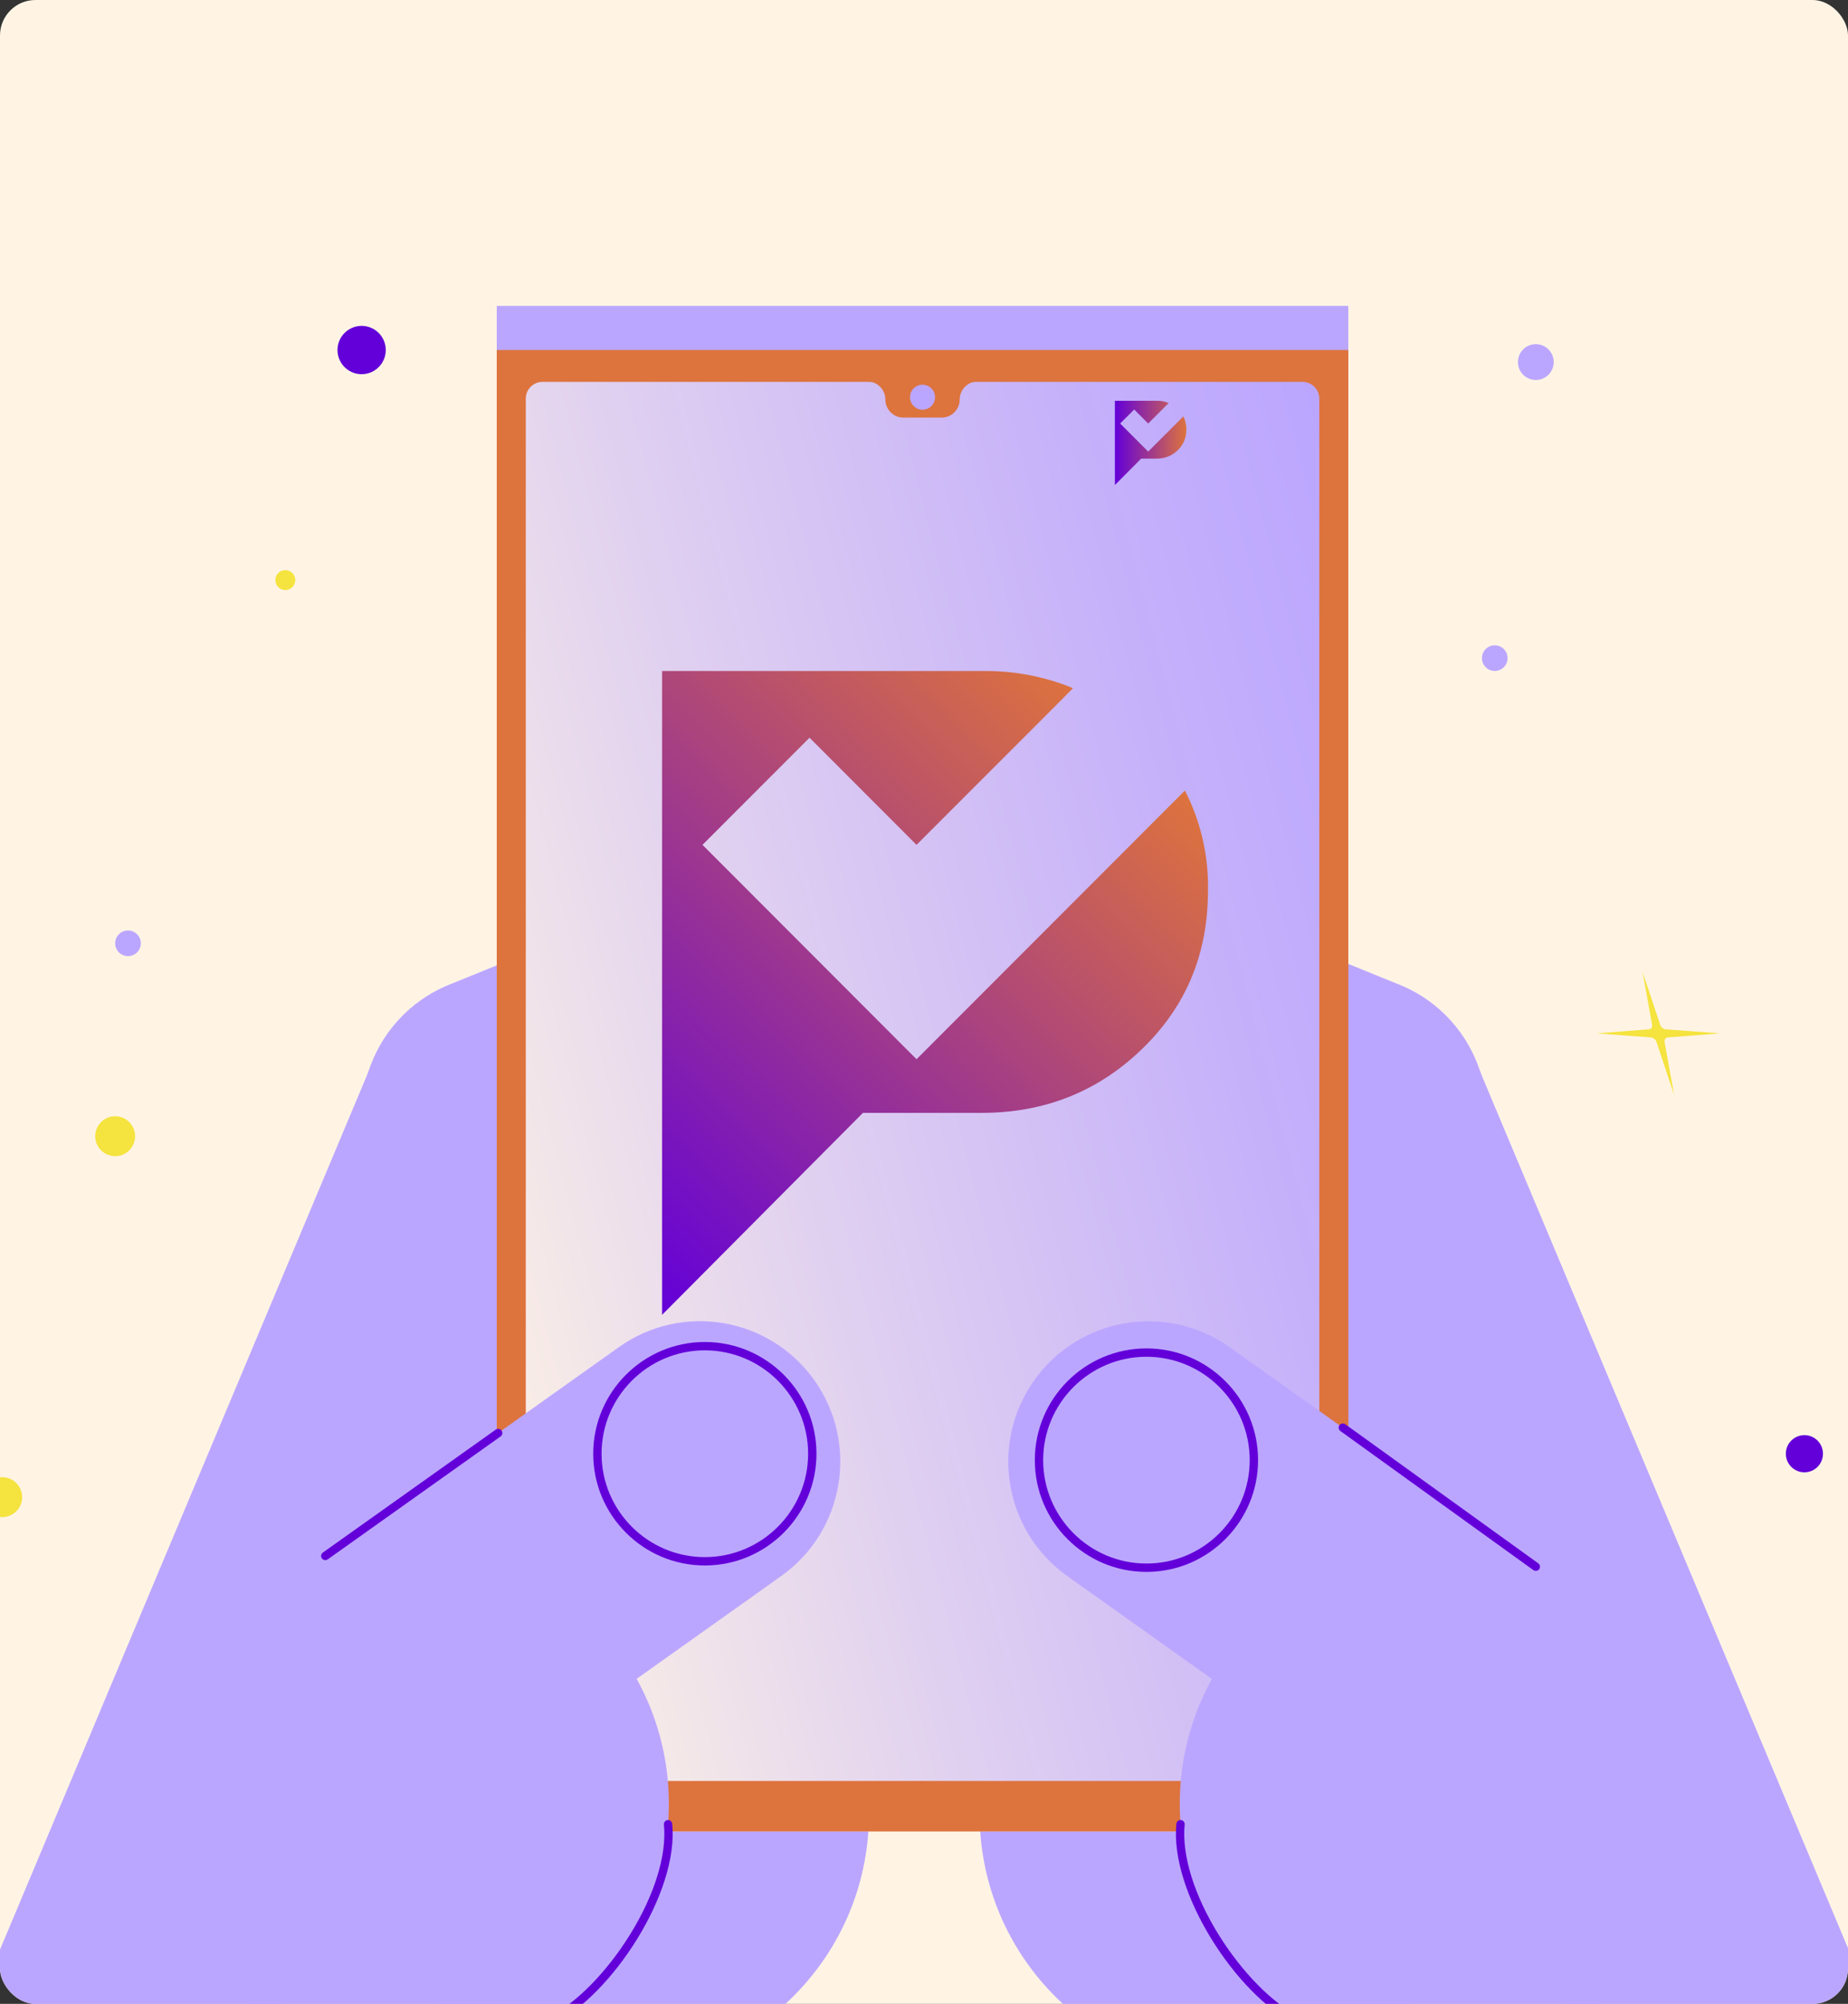 <?xml version="1.0" encoding="UTF-8"?> <svg xmlns="http://www.w3.org/2000/svg" width="417" height="452" viewBox="0 0 417 452" fill="none"><rect x="0" y="0" width="417" height="452" fill="#333333" stroke="none"/><g clip-path="url(#clip0_106_22442)"><rect width="417" height="452" rx="8" fill="#FFF4E4"></rect><g clip-path="url(#clip1_106_22442)"><path d="M420.999 455.319C420.999 467.684 413.715 479.431 401.607 484.522C385.498 491.295 366.95 483.719 360.182 467.598L337.18 412.81L317.151 365.106L304.244 334.363V219.781C316.412 219.977 327.902 227.233 332.921 239.184L334.09 241.963L418.52 443.062C420.204 447.067 420.999 451.227 420.999 455.315V455.319Z" fill="#BBA6FF"></path><path d="M335.555 251.477C335.555 255.448 334.806 259.487 333.219 263.39C328.271 275.571 316.608 282.996 304.244 283.132V217.424L315.824 222.134C324.914 225.83 331.354 233.274 334.09 241.963C335.051 245.021 335.555 248.226 335.555 251.477Z" fill="#BBA6FF"></path><path d="M337.293 409.13C337.293 410.363 337.255 411.589 337.179 412.807C335.284 443.214 310.04 467.292 279.173 467.292C248.306 467.292 223.22 443.372 221.182 413.101H304.244V356.644C308.928 358.887 313.265 361.738 317.151 365.102C329.488 375.767 337.293 391.538 337.293 409.13Z" fill="#BBA6FF"></path><path d="M112.087 219.812V336.275L99.983 365.106L79.954 412.811L56.952 467.598C50.181 483.719 31.637 491.295 15.527 484.522C3.419 479.431 -3.865 467.684 -3.865 455.315C-3.865 451.227 -3.07 447.071 -1.389 443.066L83.056 241.937C83.056 241.937 83.06 241.929 83.06 241.925L84.209 239.188C89.115 227.497 100.217 220.302 112.087 219.812Z" fill="#BBA6FF"></path><path d="M112.089 217.749V283.114C100.026 282.673 88.755 275.308 83.916 263.391C82.33 259.484 81.58 255.449 81.58 251.478C81.58 248.216 82.089 244.995 83.057 241.933C83.057 241.93 83.061 241.926 83.061 241.922C85.801 233.252 92.237 225.827 101.311 222.135L112.089 217.749Z" fill="#BBA6FF"></path><path d="M195.949 413.101C193.91 443.371 168.726 467.292 137.961 467.292C107.196 467.292 81.85 443.213 79.955 412.806C79.879 411.588 79.842 410.363 79.842 409.13C79.842 391.537 87.646 375.766 99.984 365.102C103.647 361.934 107.709 359.215 112.088 357.035V413.101H195.949Z" fill="#BBA6FF"></path><path d="M118.555 397.492C118.261 397.492 117.971 397.352 117.786 397.096C117.485 396.67 117.583 396.082 118.008 395.78L165.874 361.753C166.3 361.451 166.888 361.553 167.189 361.975C167.491 362.402 167.393 362.99 166.967 363.292L119.101 397.318C118.935 397.435 118.743 397.492 118.555 397.492Z" fill="#964B2A"></path><path d="M298.581 397.492C298.393 397.492 298.2 397.435 298.035 397.319L260.294 370.491C259.872 370.189 259.771 369.601 260.072 369.175C260.374 368.752 260.961 368.65 261.387 368.952L299.127 395.78C299.549 396.082 299.651 396.67 299.35 397.096C299.165 397.356 298.875 397.492 298.581 397.492Z" fill="#964B2A"></path><path d="M304.248 69H112.092V99.904H304.248V69Z" fill="#BBA6FF"></path><path d="M146.817 88.719C149.171 88.719 151.079 86.809 151.079 84.454C151.079 82.098 149.171 80.189 146.817 80.189C144.463 80.189 142.555 82.098 142.555 84.454C142.555 86.809 144.463 88.719 146.817 88.719Z" fill="#6300D9"></path><path d="M246.506 88.715C248.45 88.715 250.026 87.138 250.026 85.193C250.026 83.248 248.45 81.671 246.506 81.671C244.562 81.671 242.986 83.248 242.986 85.193C242.986 87.138 244.562 88.715 246.506 88.715Z" fill="#F5E33F"></path><path d="M304.248 78.956H112.092V413.105H304.248V78.956Z" fill="#DD733D"></path><path d="M293.93 86.14H122.409C120.328 86.14 118.641 87.828 118.641 89.911V397.945C118.641 400.027 120.328 401.716 122.409 401.716H293.93C296.011 401.716 297.698 400.027 297.698 397.945V89.911C297.698 87.828 296.011 86.14 293.93 86.14Z" fill="url(#paint0_linear_106_22442)"></path><path d="M239.384 81.957C239.384 84.213 237.56 86.038 235.31 86.038H220.632C218.383 86.038 216.559 87.863 216.559 90.114C216.559 92.366 214.735 94.191 212.485 94.191H203.852C201.602 94.191 199.778 92.366 199.778 90.114C199.778 87.863 197.954 86.038 195.705 86.038H181.027C178.777 86.038 176.953 84.213 176.953 81.961C176.953 79.706 178.777 79.352 181.027 79.352H235.314C237.564 79.352 239.387 79.706 239.387 81.957H239.384Z" fill="#DD733D"></path><path d="M267.699 96.884C267.699 98.747 267.058 100.301 265.755 101.556C264.454 102.816 262.876 103.446 261.014 103.446H257.506L251.574 109.408V90.401H261.014C261.933 90.386 262.827 90.552 263.637 90.876C263.659 90.888 263.686 90.895 263.708 90.907L263.087 91.533L259.088 95.53L255.927 92.366L252.765 95.53L259.088 101.862L266.433 94.512L267.017 93.927C267.465 94.802 267.718 95.805 267.699 96.88V96.884Z" fill="url(#paint1_linear_106_22442)"></path><path d="M208.166 92.423C209.725 92.423 210.989 91.158 210.989 89.598C210.989 88.038 209.725 86.773 208.166 86.773C206.607 86.773 205.344 88.038 205.344 89.598C205.344 91.158 206.607 92.423 208.166 92.423Z" fill="#BBA6FF"></path><path d="M272.579 200.884C272.579 215.109 267.684 226.973 257.724 236.593C247.79 246.213 235.732 251.021 221.517 251.021H194.721L149.398 296.58V151.358H221.521C228.542 151.241 235.359 152.523 241.561 155.001C241.735 155.088 241.938 155.148 242.115 155.235L237.367 160.016L206.813 190.566L182.666 166.401L158.518 190.566L206.813 238.924L262.913 182.783L267.371 178.322C270.808 184.996 272.729 192.663 272.586 200.884H272.579Z" fill="url(#paint2_linear_106_22442)"></path><path d="M92.805 465.037C124.904 465.037 150.925 438.997 150.925 406.875C150.925 374.753 124.904 348.713 92.805 348.713C60.706 348.713 34.685 374.753 34.685 406.875C34.685 438.997 60.706 465.037 92.805 465.037Z" fill="#BBA6FF"></path><path d="M124.573 456.533C124.226 456.533 123.891 456.341 123.729 456.009C123.499 455.541 123.687 454.976 124.155 454.746C129.98 451.861 136.831 444.907 142.024 436.595C147.654 427.593 150.492 418.475 149.813 411.57C149.764 411.053 150.141 410.589 150.657 410.54C151.174 410.491 151.637 410.869 151.686 411.385C153.22 427.016 137.947 450.017 124.987 456.435C124.852 456.503 124.712 456.533 124.569 456.533H124.573Z" fill="#6300D9"></path><path d="M56.281 363.131C42.036 373.258 38.691 393.024 48.811 407.28C58.931 421.535 78.683 424.882 92.928 414.755L176.295 355.487C190.54 345.36 193.884 325.594 183.765 311.338C173.645 297.083 153.893 293.736 139.648 303.863L56.281 363.131Z" fill="#BBA6FF"></path><path d="M324.334 465.037C356.433 465.037 382.454 438.997 382.454 406.875C382.454 374.753 356.433 348.713 324.334 348.713C292.236 348.713 266.215 374.753 266.215 406.875C266.215 438.997 292.236 465.037 324.334 465.037Z" fill="#BBA6FF"></path><path d="M292.564 456.533C292.424 456.533 292.281 456.503 292.146 456.435C279.186 450.016 263.913 427.02 265.447 411.385C265.496 410.864 265.959 410.487 266.475 410.54C266.992 410.593 267.372 411.053 267.32 411.57C266.641 418.475 269.483 427.597 275.109 436.595C280.305 444.903 287.152 451.857 292.978 454.745C293.446 454.975 293.634 455.541 293.404 456.009C293.238 456.341 292.907 456.533 292.56 456.533H292.564Z" fill="#6300D9"></path><path d="M277.479 303.881C263.234 293.753 243.482 297.1 233.363 311.356C223.243 325.611 226.587 345.378 240.832 355.505L324.199 414.772C338.444 424.9 358.196 421.553 368.316 407.297C378.436 393.042 375.091 373.275 360.846 363.148L277.479 303.881Z" fill="#BBA6FF"></path><path d="M346.553 354.336C346.361 354.336 346.168 354.279 346.003 354.159L302.459 322.787C302.037 322.481 301.939 321.893 302.244 321.47C302.549 321.048 303.137 320.954 303.559 321.255L347.103 352.628C347.525 352.933 347.623 353.521 347.318 353.944C347.133 354.2 346.847 354.336 346.553 354.336Z" fill="#6300D9"></path><path d="M73.402 351.911C73.109 351.911 72.818 351.771 72.634 351.515C72.332 351.089 72.43 350.5 72.856 350.199L111.87 322.466C112.296 322.164 112.884 322.262 113.185 322.688C113.487 323.114 113.389 323.703 112.963 324.004L73.949 351.737C73.783 351.854 73.591 351.911 73.402 351.911Z" fill="#6300D9"></path><path d="M159.047 353.114C145.157 353.114 133.859 341.808 133.859 327.907C133.859 314.007 145.157 302.701 159.047 302.701C172.937 302.701 184.235 314.007 184.235 327.907C184.235 341.808 172.937 353.114 159.047 353.114ZM159.047 304.587C146.197 304.587 135.744 315.048 135.744 327.907C135.744 340.767 146.197 351.228 159.047 351.228C171.897 351.228 182.351 340.767 182.351 327.907C182.351 315.048 171.897 304.587 159.047 304.587Z" fill="#6300D9"></path><path d="M258.694 354.562C244.803 354.562 233.506 343.256 233.506 329.356C233.506 315.455 244.803 304.149 258.694 304.149C272.584 304.149 283.881 315.455 283.881 329.356C283.881 343.256 272.584 354.562 258.694 354.562ZM258.694 306.035C245.843 306.035 235.39 316.496 235.39 329.356C235.39 342.215 245.843 352.676 258.694 352.676C271.544 352.676 281.997 342.215 281.997 329.356C281.997 316.496 271.544 306.035 258.694 306.035Z" fill="#6300D9"></path><path d="M28.882 215.67C30.481 215.67 31.776 214.374 31.776 212.774C31.776 211.175 30.481 209.878 28.882 209.878C27.284 209.878 25.988 211.175 25.988 212.774C25.988 214.374 27.284 215.67 28.882 215.67Z" fill="#BBA6FF"></path><path d="M346.555 85.713C348.786 85.713 350.595 83.903 350.595 81.671C350.595 79.438 348.786 77.628 346.555 77.628C344.324 77.628 342.516 79.438 342.516 81.671C342.516 83.903 344.324 85.713 346.555 85.713Z" fill="#BBA6FF"></path><path d="M337.293 151.35C338.891 151.35 340.187 150.053 340.187 148.454C340.187 146.854 338.891 145.558 337.293 145.558C335.694 145.558 334.398 146.854 334.398 148.454C334.398 150.053 335.694 151.35 337.293 151.35Z" fill="#BBA6FF"></path><path d="M81.602 84.405C84.609 84.405 87.047 81.966 87.047 78.956C87.047 75.947 84.609 73.507 81.602 73.507C78.594 73.507 76.156 75.947 76.156 78.956C76.156 81.966 78.594 84.405 81.602 84.405Z" fill="#6300D9"></path><path d="M407.163 332.101C409.477 332.101 411.353 330.223 411.353 327.907C411.353 325.591 409.477 323.714 407.163 323.714C404.849 323.714 402.973 325.591 402.973 327.907C402.973 330.223 404.849 332.101 407.163 332.101Z" fill="#6300D9"></path><path d="M0.499 342.208C2.984 342.208 4.999 340.192 4.999 337.705C4.999 335.218 2.984 333.202 0.499 333.202C-1.986 333.202 -4 335.218 -4 337.705C-4 340.192 -1.986 342.208 0.499 342.208Z" fill="#F5E33F"></path><path d="M25.988 260.789C28.473 260.789 30.487 258.773 30.487 256.286C30.487 253.799 28.473 251.783 25.988 251.783C23.503 251.783 21.488 253.799 21.488 256.286C21.488 258.773 23.503 260.789 25.988 260.789Z" fill="#F5E33F"></path><path d="M64.385 133.101C65.627 133.101 66.634 132.093 66.634 130.85C66.634 129.607 65.627 128.599 64.385 128.599C63.142 128.599 62.135 129.607 62.135 130.85C62.135 132.093 63.142 133.101 64.385 133.101Z" fill="#F5E33F"></path><path d="M370.632 219.178L374.615 231.151C374.799 231.702 375.346 232.139 375.907 232.181L388.106 233.093L376.375 234.006C375.836 234.047 375.512 234.485 375.61 235.035L377.773 247.009L373.79 235.035C373.605 234.485 373.059 234.047 372.497 234.006L360.299 233.093L372.03 232.181C372.569 232.139 372.893 231.702 372.795 231.151L370.632 219.178Z" fill="#F5E33F"></path></g></g><defs><linearGradient id="paint0_linear_106_22442" x1="86.549" y1="275.798" x2="329.809" y2="212.145" gradientUnits="userSpaceOnUse"><stop stop-color="#FFF4E4"></stop><stop offset="0.38" stop-color="#E0D0F0"></stop><stop offset="0.78" stop-color="#C5B1FA"></stop><stop offset="1" stop-color="#BBA6FF"></stop></linearGradient><linearGradient id="paint1_linear_106_22442" x1="251.574" y1="99.905" x2="267.699" y2="99.905" gradientUnits="userSpaceOnUse"><stop stop-color="#6300D9"></stop><stop offset="1" stop-color="#DD733D"></stop></linearGradient><linearGradient id="paint2_linear_106_22442" x1="125.213" y1="272.381" x2="243.37" y2="154.311" gradientUnits="userSpaceOnUse"><stop stop-color="#6300D9"></stop><stop offset="1" stop-color="#DD733D"></stop></linearGradient><clipPath id="clip0_106_22442"><rect width="417" height="452" rx="8" fill="white"></rect></clipPath><clipPath id="clip1_106_22442"><rect width="425" height="418" fill="white" transform="translate(-4 69)"></rect></clipPath></defs></svg> 
